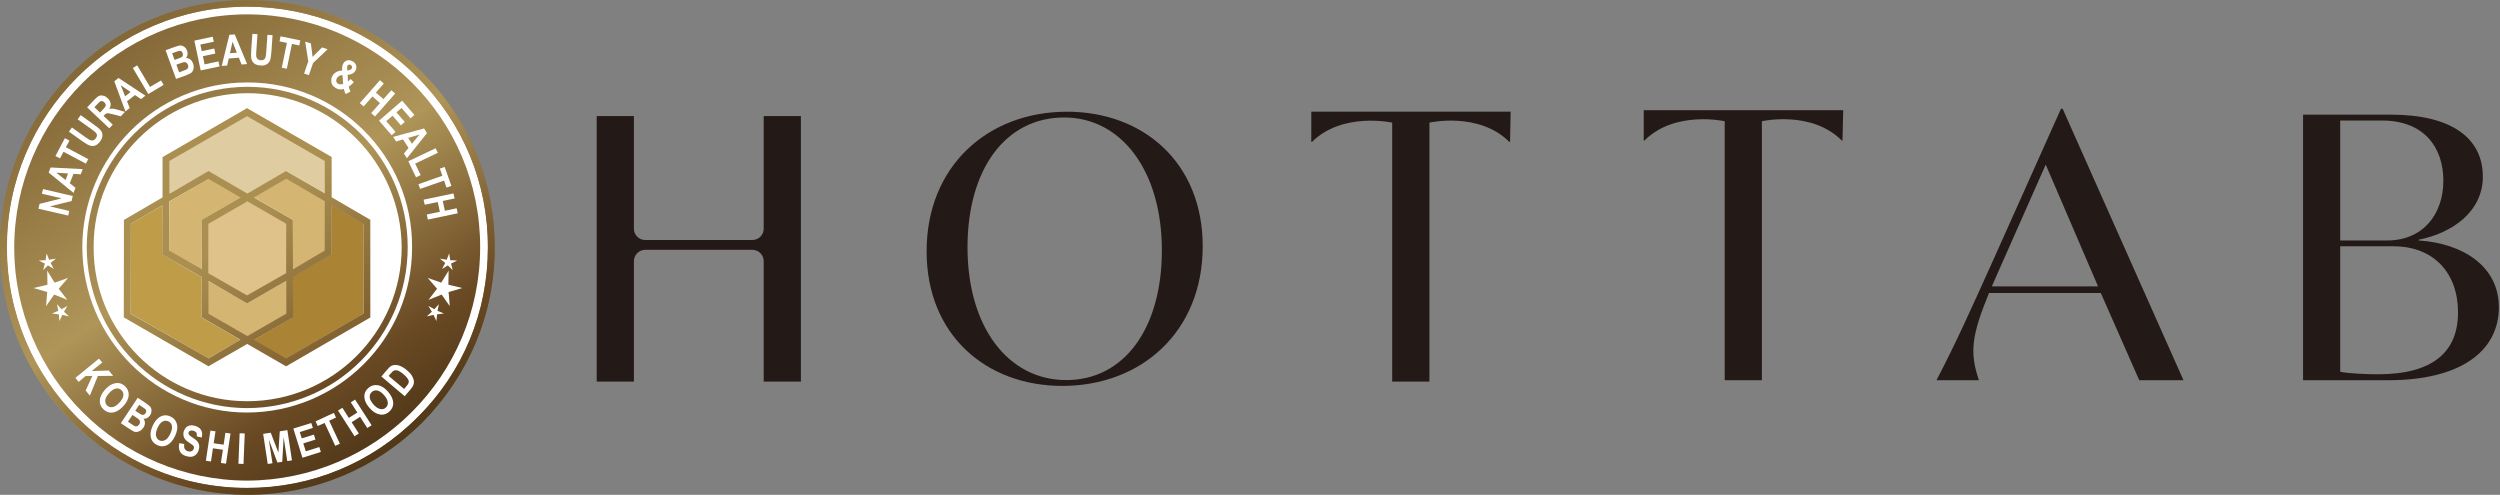 <?xml version="1.0" encoding="UTF-8" standalone="no"?>
<!DOCTYPE svg PUBLIC "-//W3C//DTD SVG 1.1//EN" "http://www.w3.org/Graphics/SVG/1.1/DTD/svg11.dtd">
<svg width="100%" height="100%" viewBox="0 0 2223 440" version="1.1" xmlns="http://www.w3.org/2000/svg" xmlns:xlink="http://www.w3.org/1999/xlink" xml:space="preserve" xmlns:serif="http://www.serif.com/" style="fill-rule:evenodd;clip-rule:evenodd;stroke-linejoin:round;stroke-miterlimit:2;">
    <rect x="0" y="0" width="2223" height="440" fill="#808080" stroke="none"/>
    <g transform="matrix(1,0,0,1,-242.583,-194.508)">
        <g transform="matrix(8.333,0,0,8.333,0,0)">
            <g transform="matrix(1,0,0,1,0,-854.215)">
                <path d="M114.573,889.94L114.573,918.275L110.604,918.275L110.604,905.432C110.604,904.758 110.064,904.216 109.396,904.216L97.961,904.216C97.294,904.216 96.754,904.758 96.754,905.432L96.754,918.275L92.784,918.275L92.784,889.94L96.754,889.94L96.754,901.961C96.754,902.628 97.294,903.167 97.961,903.167L109.396,903.167C110.064,903.167 110.604,902.628 110.604,901.961L110.604,889.94L114.573,889.94Z" style="fill:rgb(35,25,22);fill-rule:nonzero;"/>
            </g>
            <g transform="matrix(1,0,0,1,0,-854.217)">
                <path d="M153.093,904.268C153.093,895.782 148.771,890.096 142.665,890.096C136.395,890.096 132.352,895.622 132.352,903.952C132.352,912.435 136.666,918.116 142.896,918.116C149.047,918.116 153.093,912.634 153.093,904.268M127.988,904.378C127.988,895.273 134.532,889.479 142.976,889.479C151.07,889.479 157.45,894.879 157.45,903.84C157.45,912.944 150.911,918.738 142.469,918.738C134.376,918.738 127.988,913.334 127.988,904.378" style="fill:rgb(35,25,22);fill-rule:nonzero;"/>
            </g>
            <g transform="matrix(1,0,0,1,0,-854.708)">
                <path d="M190.245,893.191L190.17,893.191C186.911,889.94 181.642,891.135 181.642,891.135L181.642,918.768L177.67,918.768L177.67,891.135C177.67,891.135 172.362,889.96 169.111,893.191L169.035,893.191L169.039,889.963L190.31,889.963L190.245,893.191Z" style="fill:rgb(35,25,22);fill-rule:nonzero;"/>
            </g>
            <g transform="matrix(1,0,0,1,0,-855.009)">
                <path d="M225.72,893.346L225.646,893.346C222.393,890.087 217.119,891.286 217.119,891.286L217.119,918.922L213.151,918.922L213.151,891.286C213.151,891.286 207.831,890.098 204.585,893.346L204.509,893.346L204.513,890.112L225.796,890.112L225.72,893.346Z" style="fill:rgb(35,25,22);fill-rule:nonzero;"/>
            </g>
            <g transform="matrix(1,0,0,1,0,-855.141)">
                <path d="M252.991,909.042L247.407,896.048L242.595,906.91L241.657,909.042L252.991,909.042ZM253.285,909.748L241.356,909.748C239.483,914.308 239.275,916.096 240.276,919.054L235.75,919.054C237.792,915.153 239.413,911.536 241.625,906.633L249.035,890.087L249.211,890.087L262.105,919.054L257.386,919.054L253.285,909.748Z" style="fill:rgb(35,25,22);fill-rule:nonzero;"/>
            </g>
            <g transform="matrix(1,0,0,1,0,-854.51)">
                <path d="M291.403,911.181C291.403,906.978 288.802,904.133 284.517,904.133L278.83,904.133L278.83,917.521C279.655,917.714 281.826,917.793 282.834,917.793C288.802,917.793 291.403,915.342 291.403,911.181M283.271,890.711L278.83,890.711L278.83,903.511L283.849,903.511C287.668,903.511 289.837,900.711 289.837,897.131C289.837,893.623 287.822,890.711 283.271,890.711M295.76,910.632C295.76,915.425 291.515,918.423 284,918.423L274.867,918.423L274.867,890.087L284.238,890.087C290.741,890.087 294.05,892.611 294.05,896.7C294.05,900.472 290.741,902.738 287.199,903.432L287.199,903.511C291.991,903.823 295.76,906.311 295.76,910.632" style="fill:rgb(35,25,22);fill-rule:nonzero;"/>
            </g>
            <g transform="matrix(0,-1,-1,0,959.866,105.27)">
                <path d="M55.571,878.229C41.17,878.229 29.496,889.905 29.496,904.303C29.496,918.703 41.17,930.367 55.571,930.367C69.962,930.367 81.64,918.703 81.64,904.303C81.64,889.905 69.962,878.229 55.571,878.229" style="fill:white;fill-rule:nonzero;"/>
            </g>
            <g transform="matrix(32.822,31.095,31.095,-32.822,33.549,32.522)">
                <path d="M0.202,-0.333C-0.013,-0.106 -0.004,0.254 0.224,0.47C0.334,0.574 0.478,0.63 0.63,0.625C0.782,0.621 0.922,0.558 1.027,0.448C1.131,0.338 1.186,0.194 1.182,0.042C1.178,-0.109 1.115,-0.251 1.005,-0.355C0.778,-0.57 0.417,-0.561 0.202,-0.333ZM0.191,-0.344C0.412,-0.578 0.782,-0.588 1.016,-0.366C1.129,-0.259 1.194,-0.114 1.198,0.042C1.202,0.198 1.145,0.346 1.038,0.459C0.931,0.572 0.786,0.637 0.63,0.641C0.474,0.645 0.326,0.589 0.213,0.481C-0.021,0.26 -0.031,-0.11 0.191,-0.344Z" style="fill:url(#_Linear1);fill-rule:nonzero;"/>
            </g>
            <g transform="matrix(37.141,56.967,56.967,-37.141,30.852,17.033)">
                <path d="M0.395,-0.275C0.22,-0.162 0.171,0.073 0.284,0.247C0.34,0.332 0.424,0.39 0.523,0.411C0.622,0.431 0.723,0.413 0.807,0.357C0.892,0.302 0.95,0.218 0.97,0.119C0.991,0.02 0.972,-0.081 0.917,-0.165C0.804,-0.34 0.569,-0.389 0.395,-0.275ZM0.389,-0.284C0.568,-0.401 0.809,-0.35 0.926,-0.171C0.983,-0.084 1.002,0.02 0.981,0.121C0.959,0.222 0.9,0.31 0.813,0.366C0.726,0.423 0.622,0.442 0.521,0.421C0.419,0.399 0.332,0.34 0.276,0.253C0.159,0.074 0.21,-0.167 0.389,-0.284Z" style="fill:url(#_Linear2);fill-rule:nonzero;"/>
            </g>
            <g transform="matrix(36.583,56.111,56.111,-36.583,33.52,16.028)">
                <path d="M0.457,-0.22C0.336,-0.141 0.301,0.022 0.381,0.144C0.46,0.265 0.623,0.3 0.744,0.22C0.866,0.141 0.9,-0.022 0.821,-0.144C0.742,-0.265 0.579,-0.299 0.457,-0.22ZM0.398,-0.311C0.57,-0.423 0.8,-0.374 0.912,-0.203C1.023,-0.031 0.975,0.199 0.803,0.311C0.632,0.423 0.402,0.374 0.29,0.203C0.178,0.031 0.227,-0.199 0.398,-0.311Z" style="fill:url(#_Linear3);fill-rule:nonzero;"/>
            </g>
            <g transform="matrix(37.133,56.956,56.956,-37.133,33.193,15.518)">
                <path d="M0.469,-0.202C0.357,-0.13 0.326,0.02 0.398,0.132C0.471,0.244 0.621,0.275 0.733,0.203C0.845,0.13 0.876,-0.02 0.803,-0.132C0.73,-0.244 0.58,-0.275 0.469,-0.202ZM0.463,-0.211C0.58,-0.287 0.736,-0.254 0.812,-0.138C0.888,-0.021 0.855,0.135 0.738,0.211C0.622,0.287 0.466,0.254 0.39,0.138C0.314,0.021 0.347,-0.135 0.463,-0.211Z" style="fill:url(#_Linear4);fill-rule:nonzero;"/>
            </g>
            <g transform="matrix(1,0,0,1,0,-826.837)">
                <path d="M37.154,890.502L39.672,888.443L40.02,888.858L38.9,889.774L40.723,889.715L41.185,890.287L39.555,890.296L38.701,892.394L38.251,891.851L38.965,890.296L38.256,890.3L37.502,890.927L37.154,890.502Z" style="fill:white;fill-rule:nonzero;"/>
            </g>
            <g transform="matrix(1,0,0,1,0,-822.4)">
                <path d="M40.749,887.69C40.501,887.967 40.363,888.223 40.342,888.456C40.325,888.692 40.398,888.881 40.555,889.031C40.712,889.167 40.906,889.217 41.138,889.181C41.368,889.141 41.608,888.971 41.87,888.685C42.122,888.406 42.26,888.157 42.275,887.93C42.302,887.703 42.226,887.513 42.061,887.367C41.897,887.211 41.703,887.161 41.477,887.201C41.249,887.244 41.007,887.404 40.749,887.69M40.317,887.324C40.581,887.032 40.838,886.841 41.092,886.735C41.348,886.626 41.583,886.589 41.809,886.623C42.032,886.659 42.243,886.758 42.438,886.945C42.723,887.201 42.86,887.524 42.844,887.9C42.829,888.283 42.643,888.671 42.275,889.075C41.91,889.473 41.526,889.711 41.134,889.761C40.784,889.811 40.466,889.711 40.176,889.444C39.883,889.181 39.747,888.872 39.761,888.519C39.771,888.124 39.96,887.726 40.317,887.324" style="fill:white;fill-rule:nonzero;"/>
            </g>
            <g transform="matrix(1,0,0,1,0,-818.759)">
                <path d="M43.963,885.304L43.546,885.93L43.845,886.126C44.022,886.249 44.139,886.322 44.185,886.339C44.268,886.379 44.348,886.383 44.428,886.365C44.509,886.339 44.583,886.286 44.641,886.196C44.693,886.116 44.717,886.036 44.715,885.964C44.71,885.889 44.689,885.829 44.65,885.779C44.606,885.739 44.462,885.629 44.228,885.477L43.963,885.304ZM43.243,886.379L42.766,887.097L43.183,887.383C43.366,887.516 43.493,887.577 43.556,887.591C43.623,887.612 43.693,887.598 43.768,887.571C43.838,887.533 43.907,887.473 43.963,887.393C44.022,887.3 44.048,887.217 44.05,887.137C44.05,887.048 44.024,886.978 43.978,886.914C43.932,886.851 43.809,886.748 43.611,886.622L43.243,886.379ZM43.809,884.546L44.71,885.145C44.955,885.314 45.112,885.45 45.189,885.557C45.254,885.673 45.287,885.806 45.277,885.964C45.269,886.12 45.228,886.27 45.131,886.409C45.045,886.542 44.936,886.639 44.812,886.708C44.68,886.775 44.546,886.795 44.423,886.788C44.529,886.928 44.577,887.077 44.577,887.237C44.577,887.4 44.526,887.563 44.414,887.734C44.282,887.924 44.128,888.064 43.94,888.133C43.748,888.209 43.58,888.213 43.428,888.163C43.325,888.119 43.105,887.993 42.766,887.767L42.004,887.26L43.809,884.546Z" style="fill:white;fill-rule:nonzero;"/>
            </g>
            <g transform="matrix(1,0,0,1,0,-815.358)">
                <path d="M45.924,884.349C45.769,884.689 45.71,884.978 45.761,885.204C45.812,885.437 45.932,885.603 46.126,885.693C46.324,885.776 46.524,885.776 46.73,885.659C46.935,885.553 47.121,885.33 47.287,884.978C47.441,884.635 47.5,884.349 47.455,884.125C47.401,883.906 47.28,883.756 47.077,883.66C46.878,883.57 46.677,883.57 46.473,883.676C46.267,883.776 46.085,884.005 45.924,884.349M45.405,884.132C45.564,883.786 45.759,883.517 45.969,883.34C46.18,883.158 46.397,883.058 46.616,883.028C46.838,882.992 47.073,883.038 47.314,883.148C47.663,883.307 47.889,883.577 47.987,883.939C48.085,884.31 48.02,884.735 47.792,885.231C47.559,885.722 47.261,886.05 46.897,886.216C46.578,886.366 46.244,886.366 45.891,886.196C45.542,886.03 45.315,885.776 45.221,885.437C45.118,885.054 45.176,884.626 45.405,884.132" style="fill:white;fill-rule:nonzero;"/>
            </g>
            <g transform="matrix(1,0,0,1,0,-813.164)">
                <path d="M48.239,883.796L48.773,883.886C48.705,884.306 48.837,884.558 49.153,884.657C49.313,884.704 49.446,884.701 49.563,884.643C49.678,884.588 49.756,884.498 49.793,884.381C49.813,884.306 49.813,884.242 49.798,884.188C49.781,884.125 49.745,884.065 49.692,884.019C49.633,883.969 49.498,883.869 49.27,883.723C49.065,883.592 48.925,883.465 48.846,883.352C48.766,883.243 48.711,883.12 48.688,882.973C48.667,882.834 48.676,882.684 48.718,882.538C48.773,882.372 48.856,882.228 48.974,882.109C49.092,881.999 49.227,881.931 49.39,881.905C49.553,881.874 49.725,881.888 49.937,881.951C50.237,882.046 50.453,882.192 50.577,882.405C50.695,882.624 50.718,882.881 50.638,883.193L50.102,883.066C50.134,882.881 50.115,882.758 50.061,882.664C50.003,882.581 49.907,882.515 49.763,882.469C49.623,882.432 49.506,882.432 49.416,882.462C49.319,882.495 49.259,882.555 49.234,882.638C49.205,882.724 49.222,882.81 49.274,882.887C49.319,882.967 49.461,883.076 49.692,883.219C49.937,883.372 50.1,883.512 50.19,883.634C50.284,883.749 50.34,883.883 50.365,884.032C50.387,884.172 50.372,884.349 50.314,884.535C50.231,884.807 50.079,885.003 49.854,885.143C49.633,885.276 49.339,885.29 48.984,885.176C48.348,884.996 48.094,884.531 48.239,883.796" style="fill:white;fill-rule:nonzero;"/>
            </g>
            <g transform="matrix(1,0,0,1,0,-811.891)">
                <path d="M51.08,884.4L51.562,881.179L52.106,881.255L51.913,882.53L52.975,882.683L53.163,881.417L53.706,881.494L53.229,884.712L52.683,884.633L52.895,883.225L51.832,883.069L51.625,884.48L51.08,884.4Z" style="fill:white;fill-rule:nonzero;"/>
            </g>
            <g transform="matrix(0.04,-0.999,-0.999,-0.04,934.545,161.171)">
                <rect x="53.077" y="882.455" width="3.256" height="0.544" style="fill:white;"/>
            </g>
            <g transform="matrix(1,0,0,1,0,-811.907)">
                <path d="M57.681,884.759L57.192,881.544L58.001,881.424L58.817,883.544L58.966,881.271L59.777,881.148L60.264,884.376L59.763,884.446L59.378,881.906L59.23,884.529L58.712,884.605L57.797,882.152L58.187,884.682L57.681,884.759Z" style="fill:white;fill-rule:nonzero;"/>
            </g>
            <g transform="matrix(1,0,0,1,0,-813.335)">
                <path d="M61.384,885.522L60.413,882.409L62.328,881.813L62.494,882.34L61.096,882.778L61.312,883.454L62.606,883.052L62.773,883.58L61.476,883.987L61.741,884.835L63.184,884.379L63.346,884.901L61.384,885.522Z" style="fill:white;fill-rule:nonzero;"/>
            </g>
            <g transform="matrix(1,0,0,1,0,-815.685)">
                <path d="M64.884,886.6L63.75,884.157L63.017,884.486L62.785,883.99L64.735,883.085L64.965,883.581L64.237,883.92L65.379,886.374L64.884,886.6Z" style="fill:white;fill-rule:nonzero;"/>
            </g>
            <g transform="matrix(1,0,0,1,0,-818.125)">
                <path d="M66.943,888.018L65.183,885.275L65.644,884.979L66.334,886.062L67.239,885.482L66.544,884.4L67.002,884.107L68.765,886.846L68.305,887.14L67.537,885.944L66.632,886.523L67.402,887.722L66.943,888.018Z" style="fill:white;fill-rule:nonzero;"/>
            </g>
            <g transform="matrix(1,0,0,1,0,-821.981)">
                <path d="M68.967,888.49C69.213,888.762 69.457,888.925 69.686,888.968C69.917,889.021 70.115,888.968 70.268,888.825C70.435,888.692 70.508,888.502 70.491,888.266C70.477,888.037 70.337,887.768 70.083,887.477C69.836,887.204 69.598,887.034 69.381,886.995C69.152,886.948 68.962,887.002 68.792,887.141C68.626,887.288 68.549,887.477 68.561,887.711C68.581,887.937 68.715,888.193 68.967,888.49M68.561,888.875C68.296,888.579 68.139,888.296 68.054,888.037C67.979,887.768 67.969,887.528 68.031,887.314C68.089,887.094 68.218,886.898 68.417,886.722C68.712,886.459 69.045,886.37 69.42,886.429C69.798,886.483 70.162,886.712 70.516,887.118C70.873,887.535 71.062,887.937 71.074,888.333C71.077,888.692 70.932,888.991 70.643,889.255C70.351,889.511 70.028,889.611 69.684,889.561C69.285,889.498 68.909,889.269 68.561,888.875" style="fill:white;fill-rule:nonzero;"/>
            </g>
            <g transform="matrix(1,0,0,1,0,-826.097)">
                <path d="M70.583,889.553L72.232,890.944L72.501,890.629C72.605,890.506 72.679,890.389 72.708,890.309C72.73,890.237 72.736,890.15 72.72,890.071C72.702,889.984 72.649,889.889 72.557,889.769C72.474,889.65 72.341,889.52 72.163,889.367C71.979,889.214 71.819,889.101 71.688,889.034C71.565,888.975 71.446,888.941 71.341,888.945C71.233,888.951 71.139,888.975 71.051,889.041C70.993,889.095 70.885,889.198 70.741,889.364L70.583,889.553ZM69.807,889.613L70.455,888.855C70.622,888.659 70.761,888.533 70.885,888.469C71.015,888.406 71.16,888.376 71.331,888.383C71.5,888.383 71.686,888.426 71.889,888.519C72.087,888.609 72.309,888.745 72.545,888.958C72.76,889.138 72.931,889.317 73.046,889.503C73.159,889.686 73.233,889.856 73.265,890.01C73.29,890.166 73.288,890.316 73.24,890.455C73.198,890.606 73.109,890.768 72.961,890.935L72.295,891.721L69.807,889.613Z" style="fill:white;fill-rule:nonzero;"/>
            </g>
            <g transform="matrix(1,0,0,1,0,-864.134)">
                <path d="M36.386,910.481L33.213,909.748L33.336,909.227L35.701,908.641L33.584,908.149L33.703,907.653L36.874,908.392L36.749,908.927L34.429,909.499L36.501,909.987L36.386,910.481Z" style="fill:white;fill-rule:nonzero;"/>
            </g>
            <g transform="matrix(1,0,0,1,0,-868.863)">
                <path d="M36.373,910.717L35.115,910.631L36.107,911.414L36.373,910.717ZM37.937,910.252L37.727,910.807L36.955,910.754L36.556,911.763L37.168,912.245L36.955,912.787L34.304,910.617L34.514,910.076L37.937,910.252Z" style="fill:white;fill-rule:nonzero;"/>
            </g>
            <g transform="matrix(1,0,0,1,0,-875.108)">
                <path d="M38.274,915.912L35.889,914.644L35.511,915.351L35.028,915.099L36.033,913.196L36.523,913.458L36.142,914.161L38.535,915.434L38.274,915.912Z" style="fill:white;fill-rule:nonzero;"/>
            </g>
            <g transform="matrix(1,0,0,1,0,-879.432)">
                <path d="M36.465,916.825L36.785,916.378L38.22,917.407C38.443,917.56 38.594,917.656 38.665,917.699C38.797,917.762 38.92,917.775 39.035,917.749C39.157,917.729 39.252,917.646 39.34,917.523C39.413,917.426 39.457,917.327 39.46,917.227C39.46,917.131 39.422,917.044 39.362,916.961C39.3,916.874 39.133,916.753 38.867,916.554L37.397,915.506L37.719,915.059L39.114,916.058C39.466,916.307 39.714,916.51 39.841,916.667C39.974,916.815 40.04,917.001 40.042,917.197C40.042,917.407 39.97,917.616 39.813,917.838C39.645,918.075 39.473,918.221 39.306,918.29C39.127,918.361 38.947,918.373 38.759,918.324C38.572,918.278 38.274,918.115 37.878,917.829L36.465,916.825Z" style="fill:white;fill-rule:nonzero;"/>
            </g>
            <g transform="matrix(1,0,0,1,0,-883.46)">
                <path d="M39.785,918.815L40.063,918.519C40.229,918.332 40.339,918.213 40.367,918.153C40.398,918.09 40.403,918.017 40.385,917.947C40.367,917.871 40.317,917.8 40.243,917.721C40.164,917.651 40.089,917.608 40.02,917.591C39.943,917.574 39.869,917.591 39.805,917.625C39.757,917.651 39.651,917.751 39.478,917.934L39.186,918.243L39.785,918.815ZM40.77,920.492L38.409,918.26L39.202,917.423C39.403,917.21 39.575,917.078 39.699,917.031C39.83,916.975 39.974,916.968 40.136,917.018C40.299,917.047 40.449,917.137 40.595,917.284C40.784,917.45 40.883,917.641 40.911,917.837C40.944,918.034 40.89,918.23 40.761,918.422C40.898,918.393 41.036,918.389 41.157,918.399C41.283,918.406 41.483,918.459 41.758,918.538L42.446,918.741L41.998,919.212L41.216,919.011C40.926,918.938 40.742,918.895 40.663,918.888C40.581,918.884 40.511,918.891 40.457,918.914C40.398,918.938 40.325,918.994 40.237,919.084L40.161,919.167L41.146,920.103L40.77,920.492Z" style="fill:white;fill-rule:nonzero;"/>
            </g>
            <g transform="matrix(1,0,0,1,0,-887.11)">
                <path d="M43.042,920.268L42,919.558L42.463,920.728L43.042,920.268ZM44.628,920.665L44.161,921.027L43.514,920.594L42.669,921.261L42.955,921.979L42.495,922.339L41.307,919.131L41.758,918.771L44.628,920.665Z" style="fill:white;fill-rule:nonzero;"/>
            </g>
            <g transform="matrix(1,0,0,1,0,-890.306)">
                <path d="M44.936,923.684L43.287,920.905L43.751,920.622L45.121,922.926L46.29,922.233L46.573,922.705L44.936,923.684Z" style="fill:white;fill-rule:nonzero;"/>
            </g>
            <g transform="matrix(1,0,0,1,0,-894.052)">
                <path d="M47.932,924.295L48.224,925.114L48.702,924.935C48.909,924.862 49.039,924.804 49.088,924.754C49.14,924.717 49.177,924.651 49.194,924.577C49.208,924.501 49.2,924.414 49.163,924.315C49.129,924.215 49.08,924.145 49.008,924.096C48.942,924.042 48.871,924.019 48.791,924.023C48.711,924.023 48.559,924.066 48.341,924.149L47.932,924.295ZM47.482,923.076L47.738,923.79L48.078,923.664C48.284,923.59 48.403,923.541 48.453,923.517C48.536,923.47 48.59,923.41 48.616,923.338C48.646,923.251 48.642,923.175 48.601,923.06C48.569,922.97 48.525,922.906 48.461,922.864C48.403,922.821 48.341,922.807 48.276,922.811C48.214,922.818 48.053,922.874 47.781,922.97L47.482,923.076ZM46.781,922.754L47.804,922.385C48.078,922.285 48.284,922.239 48.417,922.245C48.549,922.259 48.676,922.312 48.799,922.408C48.925,922.508 49.011,922.637 49.073,922.794C49.125,922.941 49.14,923.09 49.12,923.235C49.097,923.374 49.039,923.494 48.959,923.59C49.125,923.587 49.277,923.636 49.41,923.73C49.539,923.83 49.639,923.966 49.709,924.156C49.791,924.371 49.799,924.577 49.75,924.778C49.701,924.969 49.604,925.108 49.471,925.198C49.373,925.261 49.14,925.364 48.766,925.504L47.896,925.813L46.781,922.754Z" style="fill:white;fill-rule:nonzero;"/>
            </g>
            <g transform="matrix(1,0,0,1,0,-895.886)">
                <path d="M50.526,926.742L49.851,923.564L51.808,923.144L51.925,923.677L50.49,923.983L50.64,924.685L51.977,924.402L52.088,924.941L50.762,925.224L50.942,926.096L52.424,925.777L52.542,926.316L50.526,926.742Z" style="fill:white;fill-rule:nonzero;"/>
            </g>
            <g transform="matrix(1,0,0,1,0,-896.609)">
                <path d="M54.385,925.574L53.924,924.4L53.648,925.63L54.385,925.574ZM55.477,926.786L54.889,926.836L54.596,926.107L53.52,926.193L53.349,926.945L52.771,926.985L53.587,923.664L54.162,923.624L55.477,926.786Z" style="fill:white;fill-rule:nonzero;"/>
            </g>
            <g transform="matrix(1,0,0,1,0,-896.698)">
                <path d="M56.041,923.65L56.586,923.689L56.467,925.447C56.444,925.719 56.436,925.894 56.449,925.984C56.457,926.133 56.506,926.246 56.594,926.323C56.679,926.406 56.792,926.459 56.94,926.469C57.072,926.479 57.174,926.459 57.254,926.406C57.339,926.359 57.398,926.286 57.434,926.19C57.473,926.096 57.498,925.881 57.526,925.552L57.646,923.756L58.194,923.796L58.079,925.497C58.04,925.944 58.001,926.25 57.938,926.442C57.876,926.632 57.758,926.785 57.584,926.891C57.412,927.008 57.192,927.048 56.915,927.027C56.637,927.011 56.421,926.944 56.267,926.835C56.119,926.722 56.014,926.572 55.952,926.385C55.896,926.199 55.884,925.867 55.917,925.381L56.041,923.65Z" style="fill:white;fill-rule:nonzero;"/>
            </g>
            <g transform="matrix(1,0,0,1,0,-896.103)">
                <path d="M59.179,926.671L59.725,924.021L58.938,923.858L59.045,923.321L61.156,923.755L61.044,924.296L60.261,924.133L59.718,926.782L59.179,926.671Z" style="fill:white;fill-rule:nonzero;"/>
            </g>
            <g transform="matrix(1,0,0,1,0,-894.858)">
                <path d="M61.56,926.044L62.005,924.749L61.678,922.639L62.29,922.842L62.464,924.27L63.483,923.257L64.068,923.461L62.519,924.928L62.07,926.219L61.56,926.044Z" style="fill:white;fill-rule:nonzero;"/>
            </g>
            <g transform="matrix(1,0,0,1,0,-890.884)">
                <path d="M66.176,921.754L66.361,921.717C66.494,921.684 66.594,921.629 66.638,921.549C66.675,921.476 66.693,921.393 66.668,921.323C66.654,921.253 66.613,921.2 66.544,921.163C66.473,921.12 66.411,921.111 66.345,921.123C66.276,921.144 66.229,921.177 66.194,921.234C66.153,921.303 66.139,921.409 66.153,921.542L66.176,921.754ZM65.659,922.242C65.521,922.245 65.4,922.276 65.301,922.336C65.198,922.388 65.114,922.468 65.065,922.558C64.995,922.688 64.968,922.804 64.997,922.911C65.016,923.028 65.083,923.1 65.188,923.16C65.315,923.237 65.5,923.25 65.724,923.187L65.659,922.242ZM66.511,923.999L65.996,924.262C65.913,924.103 65.845,923.927 65.799,923.71C65.637,923.767 65.492,923.78 65.359,923.767C65.227,923.757 65.088,923.704 64.947,923.624C64.665,923.461 64.504,923.25 64.475,923.004C64.428,922.754 64.475,922.525 64.59,922.316C64.801,921.963 65.148,921.767 65.628,921.754C65.592,921.449 65.635,921.194 65.741,921.007C65.848,920.821 65.994,920.715 66.176,920.665C66.361,920.622 66.552,920.658 66.751,920.775C66.943,920.874 67.064,921.028 67.115,921.22C67.165,921.409 67.138,921.592 67.03,921.784C66.957,921.904 66.861,922.003 66.747,922.07C66.624,922.139 66.452,922.179 66.212,922.216L66.233,922.917C66.318,922.864 66.418,922.775 66.521,922.655L66.866,923C66.641,923.237 66.463,923.391 66.326,923.467C66.345,923.55 66.369,923.654 66.418,923.76C66.457,923.873 66.494,923.953 66.511,923.999" style="fill:white;fill-rule:nonzero;"/>
            </g>
            <g transform="matrix(1,0,0,1,0,-886.328)">
                <path d="M67.505,920.676L69.657,918.228L70.066,918.588L69.221,919.547L70.023,920.251L70.87,919.301L71.28,919.653L69.125,922.1L68.72,921.742L69.659,920.676L68.856,919.962L67.916,921.028L67.505,920.676Z" style="fill:white;fill-rule:nonzero;"/>
            </g>
            <g transform="matrix(1,0,0,1,0,-882.144)">
                <path d="M69.56,918.361L72.021,916.229L73.331,917.751L72.916,918.109L71.959,917.007L71.412,917.472L72.305,918.504L71.889,918.86L71,917.834L70.329,918.415L71.313,919.56L70.905,919.915L69.56,918.361Z" style="fill:white;fill-rule:nonzero;"/>
            </g>
            <g transform="matrix(1,0,0,1,0,-876.724)">
                <path d="M73.066,915.403L73.879,914.429L72.667,914.778L73.066,915.403ZM72.534,916.951L72.212,916.452L72.703,915.848L72.117,914.938L71.375,915.161L71.062,914.672L74.363,913.773L74.676,914.266L72.534,916.951Z" style="fill:white;fill-rule:nonzero;"/>
            </g>
            <g transform="matrix(1,0,0,1,0,-872.577)">
                <path d="M72.679,913.123L75.596,911.737L75.833,912.222L73.41,913.378L74.001,914.604L73.504,914.84L72.679,913.123Z" style="fill:white;fill-rule:nonzero;"/>
            </g>
            <g transform="matrix(1,0,0,1,0,-869.342)">
                <path d="M73.759,912.338L76.314,911.436L76.047,910.678L76.559,910.498L77.279,912.521L76.756,912.701L76.497,911.949L73.942,912.844L73.759,912.338Z" style="fill:white;fill-rule:nonzero;"/>
            </g>
            <g transform="matrix(1,0,0,1,0,-863.25)">
                <path d="M74.313,907.9L77.501,907.23L77.619,907.771L76.358,908.034L76.582,909.079L77.837,908.815L77.953,909.352L74.766,910.02L74.653,909.481L76.047,909.192L75.822,908.146L74.43,908.436L74.313,907.9Z" style="fill:white;fill-rule:nonzero;"/>
            </g>
            <g transform="matrix(1,0,0,1,0,-851.45)">
                <path d="M34.085,901.83L33.976,902.553L33.242,902.593L33.901,902.922L33.708,903.62L34.228,903.108L34.851,903.494L34.511,902.846L35.081,902.39L34.353,902.507L34.085,901.83Z" style="fill:white;fill-rule:nonzero;"/>
            </g>
            <g transform="matrix(1,0,0,1,0,-845.77)">
                <path d="M34.148,897.991L34.174,899.495L32.692,899.846L34.151,900.275L34.026,901.779L34.894,900.544L36.3,901.113L35.376,899.922L36.373,898.77L34.938,899.272L34.148,897.991Z" style="fill:white;fill-rule:nonzero;"/>
            </g>
            <g transform="matrix(1,0,0,1,0,-840.596)">
                <path d="M35.19,896.396L35.33,897.104L34.655,897.393L35.388,897.479L35.453,898.2L35.759,897.539L36.477,897.696L35.938,897.203L36.314,896.578L35.672,896.934L35.19,896.396Z" style="fill:white;fill-rule:nonzero;"/>
            </g>
            <g transform="matrix(1,0,0,1,0,-851.45)">
                <path d="M77.042,901.83L77.156,902.553L77.891,902.593L77.237,902.922L77.423,903.62L76.902,903.108L76.284,903.494L76.619,902.846L76.052,902.39L76.776,902.507L77.042,901.83Z" style="fill:white;fill-rule:nonzero;"/>
            </g>
            <g transform="matrix(1,0,0,1,0,-845.77)">
                <path d="M76.985,897.991L76.957,899.495L78.442,899.846L76.981,900.275L77.106,901.779L76.237,900.544L74.832,901.113L75.751,899.922L74.754,898.77L76.195,899.272L76.985,897.991Z" style="fill:white;fill-rule:nonzero;"/>
            </g>
            <g transform="matrix(1,0,0,1,0,-840.596)">
                <path d="M75.94,896.396L75.802,897.104L76.48,897.393L75.75,897.479L75.681,898.2L75.371,897.539L74.653,897.696L75.195,897.203L74.819,896.578L75.461,896.934L75.94,896.396Z" style="fill:white;fill-rule:nonzero;"/>
            </g>
            <g transform="matrix(1,0,0,1,0,-874.291)">
                <path d="M55.512,918.306L59.68,915.893L63.888,918.323L63.888,914.8L55.512,909.968L47.138,914.8L47.138,918.323L51.344,915.893L55.512,918.306Z" style="fill:rgb(223,204,161);fill-rule:nonzero;"/>
            </g>
            <g transform="matrix(1,0,0,1,0,-847.166)">
                <path d="M60.292,900.05L60.292,904.417L56.124,906.832L59.522,908.828L67.898,903.993L67.898,894.321L64.462,892.338L64.462,897.643L60.292,900.05Z" style="fill:rgb(170,132,52);fill-rule:nonzero;"/>
            </g>
            <g transform="matrix(1,0,0,1,0,-859.53)">
                <path d="M56.222,903.925L60.37,906.337L60.37,911.588L63.863,909.668L63.863,904.366L59.66,901.942L56.222,903.925Z" style="fill:rgb(212,181,114);fill-rule:nonzero;"/>
            </g>
            <g transform="matrix(1,0,0,1,0,-847.165)">
                <path d="M50.625,900.085L46.473,897.682L46.455,892.417L43.021,894.41L43.054,903.968L51.349,908.748L54.77,906.771L50.622,904.377L50.625,900.085Z" style="fill:rgb(191,156,71);fill-rule:nonzero;"/>
            </g>
            <g transform="matrix(1,0,0,1,0,-859.448)">
                <path d="M50.614,911.582L50.614,906.281L54.823,903.849L51.387,901.866L47.179,904.291L47.179,909.595L50.614,911.582Z" style="fill:rgb(212,181,114);fill-rule:nonzero;"/>
            </g>
            <g transform="matrix(1,0,0,1,0,-841.467)">
                <path d="M59.691,894.756L55.487,897.187L51.276,894.756L51.276,898.28L55.487,900.711L59.691,898.28L59.691,894.756Z" style="fill:rgb(212,181,114);fill-rule:nonzero;"/>
            </g>
            <g transform="matrix(1,0,0,1,0,-854.276)">
                <path d="M51.267,906.787L55.471,909.216L59.68,906.787L59.68,901.488L55.471,899.06L51.267,901.488L51.267,906.787Z" style="fill:rgb(223,194,137);fill-rule:nonzero;"/>
            </g>
            <g transform="matrix(15.42,20.442,20.442,-15.42,46.997,40.149)">
                <path d="M1.011,0.26L0.965,-0.111L0.824,-0.17L0.847,0.016L0.712,0.117L0.734,0.302L0.57,0.426L0.712,0.485L1.011,0.26ZM0.771,-0.368L0.427,-0.515L0.128,-0.289L0.146,-0.137L0.31,-0.261L0.483,-0.187L0.617,-0.288L0.789,-0.215L0.771,-0.368ZM0.35,0.187L0.369,0.341L0.54,0.413L0.704,0.289L0.686,0.137L0.522,0.26L0.35,0.187ZM0.15,-0.105L0.174,0.082L0.316,0.142L0.293,-0.044L0.457,-0.167L0.314,-0.228L0.15,-0.105ZM0.658,-0.082L0.487,-0.155L0.323,-0.031L0.346,0.155L0.518,0.228L0.682,0.104L0.658,-0.082ZM0.513,-0.174L0.685,-0.102L0.708,0.085L0.817,0.003L0.794,-0.183L0.622,-0.256L0.513,-0.174ZM0.016,-0.003L0.062,0.368L0.406,0.514L0.514,0.433L0.342,0.36L0.32,0.175L0.147,0.102L0.125,-0.085L0.016,-0.003ZM0.544,0.446L0.41,0.547L0.035,0.388L-0.014,-0.016L0.12,-0.117L0.098,-0.302L0.422,-0.547L0.797,-0.388L0.82,-0.203L0.992,-0.13L1.041,0.273L0.716,0.518L0.544,0.446Z" style="fill:url(#_Linear5);fill-rule:nonzero;"/>
            </g>
        </g>
    </g>
    <defs>
        <linearGradient id="_Linear1" x1="0" y1="0" x2="1" y2="0" gradientUnits="userSpaceOnUse" gradientTransform="matrix(1,0,0,-1,0,0.058)"><stop offset="0" style="stop-color:rgb(134,106,40);stop-opacity:1"/><stop offset="0.51" style="stop-color:rgb(176,150,89);stop-opacity:1"/><stop offset="1" style="stop-color:rgb(134,106,40);stop-opacity:1"/></linearGradient>
        <linearGradient id="_Linear2" x1="0" y1="0" x2="1" y2="0" gradientUnits="userSpaceOnUse" gradientTransform="matrix(1,0,0,-1,0,0.041)"><stop offset="0" style="stop-color:rgb(105,76,36);stop-opacity:1"/><stop offset="0.57" style="stop-color:rgb(175,149,88);stop-opacity:1"/><stop offset="0.85" style="stop-color:rgb(106,74,36);stop-opacity:1"/><stop offset="1" style="stop-color:rgb(78,54,24);stop-opacity:1"/></linearGradient>
        <linearGradient id="_Linear3" x1="0" y1="0" x2="1" y2="0" gradientUnits="userSpaceOnUse" gradientTransform="matrix(1,5.55112e-17,5.55112e-17,-1,0,3.23918e-05)"><stop offset="0" style="stop-color:rgb(105,76,36);stop-opacity:1"/><stop offset="0.57" style="stop-color:rgb(175,149,88);stop-opacity:1"/><stop offset="0.85" style="stop-color:rgb(106,74,36);stop-opacity:1"/><stop offset="1" style="stop-color:rgb(78,54,24);stop-opacity:1"/></linearGradient>
        <linearGradient id="_Linear4" x1="0" y1="0" x2="1" y2="0" gradientUnits="userSpaceOnUse" gradientTransform="matrix(1,5.55112e-17,5.55112e-17,-1,0,5.06712e-06)"><stop offset="0" style="stop-color:rgb(105,76,36);stop-opacity:1"/><stop offset="0.57" style="stop-color:rgb(175,149,88);stop-opacity:1"/><stop offset="0.85" style="stop-color:rgb(106,74,36);stop-opacity:1"/><stop offset="1" style="stop-color:rgb(78,54,24);stop-opacity:1"/></linearGradient>
        <linearGradient id="_Linear5" x1="0" y1="0" x2="1" y2="0" gradientUnits="userSpaceOnUse" gradientTransform="matrix(1,0,0,-1,0,-3.55837e-05)"><stop offset="0" style="stop-color:rgb(170,143,81);stop-opacity:1"/><stop offset="0.42" style="stop-color:rgb(170,143,81);stop-opacity:1"/><stop offset="1" style="stop-color:rgb(131,99,50);stop-opacity:1"/></linearGradient>
    </defs>
</svg>
